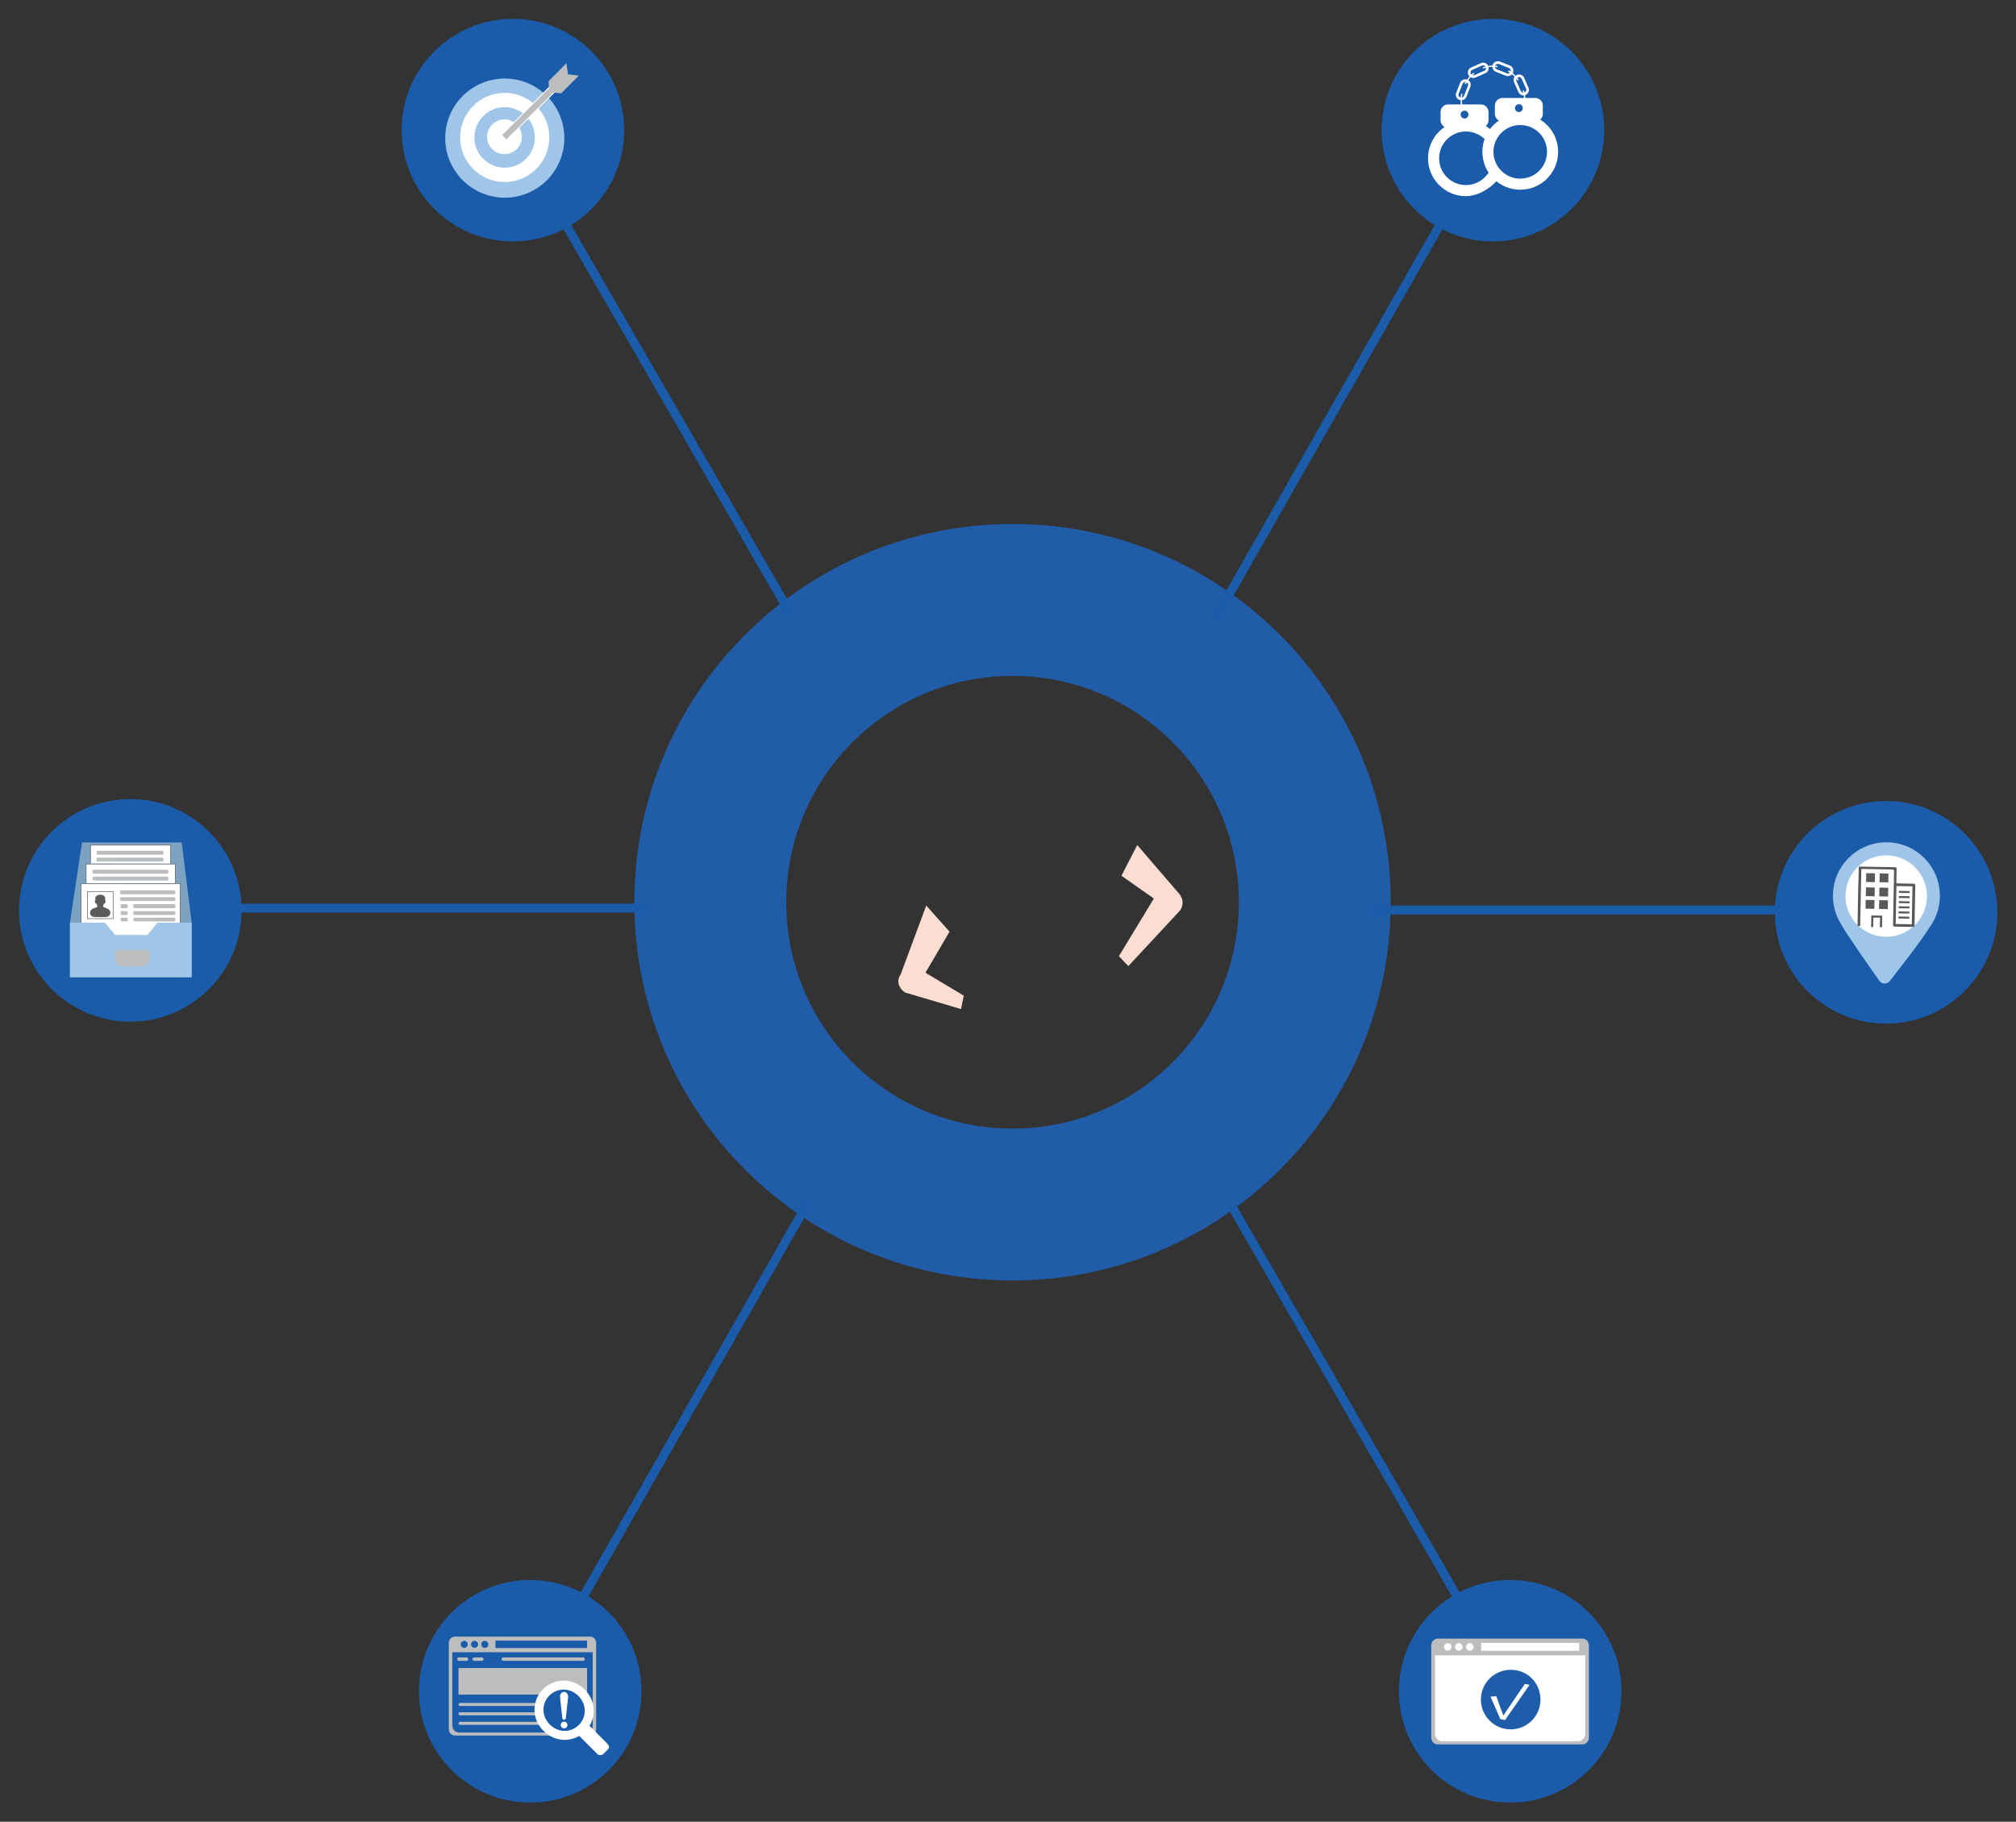 <?xml version="1.0" encoding="UTF-8"?>
<svg id="Layer_1" data-name="Layer 1" xmlns="http://www.w3.org/2000/svg" xmlns:xlink="http://www.w3.org/1999/xlink" viewBox="0 0 1000 903.47">
  <rect x="0" y="0" width="1000" height="903.47" fill="#333333" stroke="none"/>
  <defs>
    <style>
      .cls-1 {
        fill: #9fc5e9;
      }

      .cls-2 {
        fill: #7ca2c1;
      }

      .cls-3 {
        fill: #9e9fa2;
      }

      .cls-4 {
        fill: #d8e8f6;
      }

      .cls-5 {
        fill: #fff;
      }

      .cls-6 {
        fill: #444445;
      }

      .cls-7, .cls-8, .cls-9, .cls-10 {
        fill: none;
      }

      .cls-8 {
        stroke-width: 4.37px;
      }

      .cls-8, .cls-11, .cls-12 {
        stroke-miterlimit: 10;
      }

      .cls-8, .cls-12 {
        stroke: #1a5baa;
      }

      .cls-13 {
        fill: #1f5ca9;
      }

      .cls-14 {
        clip-path: url(#clippath-1);
      }

      .cls-11 {
        stroke: #fff;
        stroke-width: .47px;
      }

      .cls-11, .cls-15 {
        fill: #bbbdbf;
      }

      .cls-16 {
        fill: #16477e;
      }

      .cls-17 {
        fill: #1c5ea8;
      }

      .cls-9, .cls-10 {
        clip-rule: evenodd;
      }

      .cls-18 {
        fill: #fcddd2;
      }

      .cls-12 {
        fill: #1a5baa;
        stroke-width: 1.72px;
      }

      .cls-19 {
        fill: #99999a;
        opacity: .4;
      }

      .cls-20 {
        fill: #17365f;
      }

      .cls-21 {
        fill: #5a5b5c;
      }

      .cls-22 {
        fill: #d4563a;
      }

      .cls-23 {
        clip-path: url(#clippath-2);
      }

      .cls-10 {
        clip-path: url(#clippath);
      }

      .cls-24 {
        fill: #215ca9;
        fill-rule: evenodd;
      }

      .cls-25 {
        fill: #59595c;
      }
    </style>
    <clipPath id="clippath">
      <polygon class="cls-9" points="378.86 747.98 754.04 747.98 754.04 346.75 378.86 346.75 378.86 747.98 378.86 747.98"/>
    </clipPath>
    <clipPath id="clippath-1">
      <polygon class="cls-10" points="398.96 346.75 588.41 346.75 588.41 730.11 398.96 730.11 398.96 346.75 398.96 346.75"/>
    </clipPath>
    <clipPath id="clippath-2">
      <polygon class="cls-7" points="398.96 730.11 588.41 730.11 588.41 346.75 398.96 346.75 398.96 730.11 398.96 730.11"/>
    </clipPath>
  </defs>
  <path class="cls-18" d="M574.46,447.09c-6.06-4.25-12.13-8.51-18.19-12.76,2.61-5.08,5.22-10.16,7.83-15.24,7.19,8.34,14.37,16.69,21.56,25.03-3.73.99-7.46,1.99-11.19,2.98Z"/>
  <path class="cls-24" d="M314.65,447.46c0-103.6,83.99-187.59,187.59-187.59s187.59,83.99,187.59,187.59-83.99,187.59-187.59,187.59-187.59-83.99-187.59-187.59h0ZM389.99,447.46c0,62,50.26,112.26,112.26,112.26s112.26-50.26,112.26-112.26-50.26-112.26-112.26-112.26-112.26,50.26-112.26,112.26h0Z"/>
  <path class="cls-18" d="M457.33,485.34c4.56-7.77,9.12-15.53,13.68-23.3-3.86-4.31-7.71-8.63-11.57-12.94-4.56,12.28-9.12,24.55-13.68,36.83,3.85-.19,7.71-.39,11.56-.58Z"/>
  <g class="cls-14">
    <g class="cls-23">
      <path class="cls-17" d="M541.65,424.17c-3.72-9.64-7.44-19.28-11.15-28.92,3.89.66,8.61,1.85,13.68,4.05,10.79,4.7,17.82,11.66,21.68,16.21l-3.7,25.75c-6.83-5.7-13.67-11.4-20.5-17.1Z"/>
      <path class="cls-19" d="M504.03,673.71c31.2.68,56.22,13.83,55.88,29.37-.33,15.54-25.9,27.6-57.1,26.92-31.2-.68-56.22-13.83-55.88-29.37.33-15.54,25.9-27.6,57.1-26.92h0Z"/>
      <path class="cls-6" d="M522.07,355.98s-18.31-20.6-42.42,5.8c-24.11,26.4-36.08-.46-53.84,23.49-17.76,23.95-7.52,29.59-21.71,44.94-14.21,15.35,21.73,48.19,38.24,31.87,16.51-16.33,60.69-12.11,64.41-26.95,3.72-14.86,15.31-79.14,15.31-79.14h0Z"/>
      <path class="cls-6" d="M524.33,365.56l.5,32.96s-20.53,13.01-30.65,5.53c-10.12-7.48,2.63-42.61,15.27-40.64,12.64,1.98,14.87,2.15,14.87,2.15h0Z"/>
      <path class="cls-6" d="M550.01,697.45l-18.69-15.95c-2.43-1.17-7.72-1.34-11.25-.6-1.59.33-2.69,1.77-2.69,3.4v3.51c-.17,5.06.33,5.74,3.55,7.29l19.08,9.2c3.21,1.55,7.93,1.39,10.48-.36l.72-.49c2.57-1.74,2.02-4.43-1.2-5.99h0Z"/>
      <path class="cls-4" d="M545.47,537.68l-15.55,143.35c-.66,8.96-10.45,6.07-11.31.62l-4.38-128.92,31.24-15.05h0Z"/>
      <path class="cls-6" d="M488.5,723.39l5.74-21.99c0-2.7-2.14-7.57-4.33-10.43-.99-1.28-2.76-1.66-4.22-.96l-3.15,1.52c-4.62,2.04-5.56,6.21-5.56,9.78l.57,17.81c0,3.57-.46,6.7,2.22,8.25l1.02.46c2.68,1.56,7.74-.87,7.72-4.44h0Z"/>
      <path class="cls-4" d="M507.28,552.76l-15.55,143.35c-.66,8.96-10.45,6.07-11.31.62l-4.38-128.92,31.24-15.05h0Z"/>
      <path class="cls-5" d="M544.92,433.88s-1.18-28.58-2.05-29.5c-8.57-8.93-17.85-10.01-29.2-5.07-7.18,3.13-18.28,10.53-29.09,17.02-30.24,18.18-19.58,49.33-19.58,49.33l3.72,7.4,4.84-12.88,1.83,9.09c2.49,12.39,6.65,13.7,6.78,26.35.17,16.79,67.59,1.77,63.34-22.94l-.58-38.8h0Z"/>
      <path class="cls-16" d="M477.86,481.67c-6.35,7.33-5.12,9.63-8.56,21.78-1.69,5.99-1.67,16.49-.99,26.49.66,9.82,6.92,59.94,6.92,59.94,12.46,4.2,17.99,4.6,46.81-7.86,16.35-7.07,24.67-13.31,24.67-13.31,1.21-63.1-1.21-96.01-1.21-96.02-6.62,16.94-31.45,17.94-67.64,8.98h0Z"/>
      <path class="cls-20" d="M542.89,477.39s-24.66,15.59-51.22,6.48v7.79s26.96,6.53,54.37-8.99l-3.15-5.28h0Z"/>
      <path class="cls-17" d="M496.69,408.88s-12.6,35.49,4.68,106.58c15.61,64.21-1.31,66.32-1.31,66.32,0,0-18.32,10.57-30.69-4.01,0,0-6.24-100.23-3.1-120.4,3.15-20.17,30.42-48.49,30.42-48.49h0Z"/>
      <path class="cls-17" d="M517.32,397.93s23.7,17.51,24.63,86.65c.54,40.37.38,63.38.16,75.56-.06,3.45,4.38,4.87,6.3,2.01l.49-.73c2-2.96,3.03-6.46,2.95-10.04l-3.26-126.96s-1.67-40.09-31.26-26.49h0Z"/>
      <path class="cls-18" d="M473.11,494.2h0c-2.02,1.74-2.27,4.81-.54,6.85l5.08,5.95c1.73,2.03,4.79,2.26,6.81.54h0c2.02-1.74,2.27-4.81.54-6.83l-5.08-5.95c-1.73-2.05-4.79-2.29-6.81-.55h0Z"/>
      <path class="cls-17" d="M496.69,408.88s-36.79,13.42-44.75,57.08l14.86,11.37,17.74-29.38,12.15-39.06h0Z"/>
      <path class="cls-22" d="M502.05,396.05s6.24,3.84,13.85,2.36l-.27,4.77s-8.05,1.06-13.58-7.13h0Z"/>
      <path class="cls-18" d="M556.04,474.06h0c2.48.67,3.96,3.25,3.3,5.73l-1.96,7.29c-.66,2.48-3.24,3.96-5.71,3.29h0c-2.48-.67-3.96-3.25-3.3-5.73l1.96-7.29c.67-2.5,3.23-3.97,5.71-3.29h0Z"/>
      <path class="cls-18" d="M498.09,388.35c.25,9.66,12.97,13.29,21.24,8.22,8.27-5.07,8.97-16.94,8.71-26.6-.25-9.66-13.38-12.79-21.65-7.7-8.27,5.07-8.54,16.42-8.3,26.08h0Z"/>
      <path class="cls-18" d="M507.92,413.22h0c3.91.22,7.28-2.78,7.5-6.7l1.17-20.09c.22-3.92-2.77-7.3-6.68-7.52h0c-3.91-.22-7.28,2.78-7.5,6.7l-1.17,20.09c-.22,3.9,2.79,7.29,6.68,7.52h0Z"/>
      <path class="cls-6" d="M495.13,382.96s12.1-2.36,17.8-9.07c5.7-6.72,8.27-12.12,5.06-14.13-3.21-1.99-26.08-5.44-22.86,23.2h0Z"/>
      <path class="cls-6" d="M516.51,363.38s8.92.93,11.58,9.45c4.07-6.73-2.3-26.81-18.75-14.26l7.17,4.81h0Z"/>
      <path class="cls-18" d="M493.96,386.68c.98,2.73,3.58,4.32,5.81,3.51s3.28-3.67,2.3-6.42-3.58-4.32-5.81-3.51c-2.25.79-3.28,3.67-2.3,6.42h0Z"/>
    </g>
  </g>
  <circle class="cls-12" cx="64.63" cy="451.49" r="54.34"/>
  <line class="cls-8" x1="97.38" y1="450.36" x2="322.21" y2="450.36"/>
  <g>
    <circle class="cls-12" cx="254.42" cy="64.55" r="54.34"/>
    <line class="cls-8" x1="279.91" y1="110.06" x2="392.33" y2="304.77"/>
  </g>
  <g>
    <circle class="cls-12" cx="740.52" cy="64.55" r="54.34"/>
    <line class="cls-8" x1="715.02" y1="110.06" x2="602.61" y2="307.19"/>
  </g>
  <circle class="cls-12" cx="935.55" cy="452.45" r="54.34"/>
  <line class="cls-8" x1="905.05" y1="451.32" x2="680.22" y2="451.32"/>
  <g>
    <circle class="cls-12" cx="749.1" cy="838.77" r="54.34"/>
    <line class="cls-8" x1="723.61" y1="793.26" x2="611.19" y2="598.55"/>
  </g>
  <g>
    <circle class="cls-12" cx="263" cy="838.77" r="54.34"/>
    <line class="cls-8" x1="288.5" y1="793.26" x2="400.91" y2="596.13"/>
  </g>
  <g>
    <path class="cls-5" d="M740.8,82.98l-3.05,3.52c-2.43,3.21-6.28,5.29-10.61,5.29-7.34,0-13.29-5.95-13.29-13.29s5.95-13.29,13.29-13.29c3.88,0,7.38,1.67,9.81,4.32l3.48-4.32c-3.4-3.4-8.1-5.5-13.29-5.5-10.38,0-18.79,8.41-18.79,18.79s8.41,18.79,18.79,18.79c6.11,0,12.77-4.19,16.2-8.7l-2.54-5.6Z"/>
    <path class="cls-5" d="M734.56,51.78h-16.21c-2.08,0-3.79,1.7-3.79,3.79v4.07c0,2.08,1.7,3.79,3.79,3.79h16.21c2.08,0,3.79-1.7,3.79-3.79v-4.07c0-2.08-1.7-3.79-3.79-3.79ZM726.46,58.77c-1.07,0-1.94-.87-1.94-1.94s.87-1.94,1.94-1.94,1.94.87,1.94,1.94-.87,1.94-1.94,1.94Z"/>
    <path class="cls-5" d="M754.09,56.51c-10.38,0-18.79,8.41-18.79,18.79s8.41,18.79,18.79,18.79,18.79-8.41,18.79-18.79-8.41-18.79-18.79-18.79ZM754.09,88.59c-7.34,0-13.29-5.95-13.29-13.29s5.95-13.29,13.29-13.29,13.29,5.95,13.29,13.29-5.95,13.29-13.29,13.29Z"/>
    <path class="cls-5" d="M761.51,48.58h-16.21c-2.08,0-3.79,1.7-3.79,3.79v4.07c0,2.08,1.7,3.79,3.79,3.79h16.21c2.08,0,3.79-1.7,3.79-3.79v-4.07c0-2.08-1.7-3.79-3.79-3.79ZM753.41,55.56c-1.07,0-1.94-.87-1.94-1.94s.87-1.94,1.94-1.94,1.94.87,1.94,1.94-.87,1.94-1.94,1.94Z"/>
    <path class="cls-5" d="M730.81,38.68c-1.05,0-2.05-.61-2.49-1.62-.61-1.37.02-2.98,1.39-3.59l4.89-2.16c.66-.29,1.4-.31,2.08-.04.68.26,1.21.77,1.51,1.44.29.66.31,1.4.05,2.08-.26.68-.77,1.21-1.44,1.51h0l-4.89,2.16c-.36.16-.73.23-1.09.23ZM735.69,32.39c-.19,0-.38.04-.57.12l-4.89,2.16c-.71.32-1.04,1.15-.72,1.87.31.71,1.15,1.04,1.87.72l4.89-2.16c.34-.15.61-.43.75-.78.14-.35.13-.74-.02-1.08-.23-.53-.75-.84-1.3-.84Z"/>
    <path class="cls-5" d="M747.96,37.76c-.34,0-.67-.06-1-.19l-4.97-1.96c-.67-.27-1.21-.78-1.5-1.45-.29-.67-.3-1.41-.04-2.08.27-.67.78-1.21,1.45-1.5.67-.29,1.41-.3,2.08-.04l4.97,1.96c.67.27,1.21.78,1.5,1.45.29.67.3,1.41.04,2.08-.27.67-.78,1.21-1.45,1.5-.35.15-.72.23-1.09.23ZM747.45,36.35c.35.14.73.13,1.08-.02.35-.15.62-.43.75-.78.14-.35.13-.73-.02-1.08-.15-.35-.43-.62-.78-.75l-4.97-1.96c-.35-.14-.73-.13-1.08.02-.35.15-.62.43-.75.78-.14.35-.13.73.02,1.08.15.35.43.62.78.75l4.97,1.96Z"/>
    <path class="cls-5" d="M724.86,49.73c-.33,0-.67-.06-1-.19-.67-.27-1.21-.78-1.5-1.45-.29-.67-.3-1.41-.04-2.08l1.96-4.97c.27-.67.78-1.21,1.45-1.5.67-.29,1.41-.3,2.08-.04,1.4.55,2.08,2.13,1.53,3.53l-1.96,4.97c-.42,1.07-1.45,1.72-2.54,1.72ZM726.83,40.62c-.19,0-.38.04-.57.12-.35.15-.62.43-.75.78l-1.96,4.97c-.14.35-.13.73.02,1.08.15.35.43.62.78.75.73.29,1.55-.07,1.84-.8l1.96-4.97c.29-.73-.07-1.55-.8-1.84-.17-.07-.34-.1-.51-.1Z"/>
    <path class="cls-5" d="M755.68,47.29c-.33,0-.67-.06-.99-.19-.68-.26-1.21-.77-1.51-1.44l-2.16-4.89c-.29-.66-.31-1.4-.05-2.08.26-.68.77-1.21,1.44-1.51s1.4-.31,2.08-.05c.68.26,1.21.77,1.51,1.44l2.16,4.89c.29.66.31,1.4.05,2.08-.26.68-.77,1.21-1.44,1.51-.35.15-.72.23-1.09.23ZM753.52,38.26c-.19,0-.38.04-.57.12-.34.15-.61.43-.75.78-.14.35-.13.74.02,1.08l2.16,4.89c.31.71,1.15,1.04,1.87.72.71-.31,1.04-1.15.72-1.87l-2.16-4.89c-.15-.34-.43-.61-.78-.75-.17-.07-.34-.1-.52-.1Z"/>
    <path class="cls-5" d="M756.59,51.47l-.65-.06c.2-2.19,0-4.36-.63-6.44l.63-.19c.64,2.16.86,4.41.65,6.69Z"/>
    <path class="cls-5" d="M752.86,39.96c-1.29-1.82-2.96-3.39-4.82-4.55l.35-.56c1.93,1.2,3.66,2.84,5,4.73l-.53.38Z"/>
    <path class="cls-5" d="M735.73,33.99l-.23-.61c1.37-.51,2.79-.8,4.2-.88,1.02-.05,2.06.01,3.09.19l-.11.64c-.98-.17-1.97-.23-2.94-.18-1.35.07-2.7.35-4.01.84Z"/>
    <path class="cls-5" d="M727.06,41.8l-.58-.3c1.09-2.09,2.62-3.98,4.41-5.46l.41.5c-1.73,1.42-3.2,3.24-4.25,5.26Z"/>
    <path class="cls-5" d="M724.75,52.7c-.36-2.09-.35-4.19.03-6.24l.64.12c-.36,1.98-.37,4-.03,6.01l-.64.11Z"/>
  </g>
  <g>
    <path class="cls-1" d="M279.93,68.49c0,16.32-13.23,29.54-29.54,29.54s-29.54-13.23-29.54-29.54,13.23-29.54,29.54-29.54,29.54,13.23,29.54,29.54Z"/>
    <path class="cls-5" d="M272.47,68.17c0,12.21-9.9,22.11-22.12,22.11s-22.12-9.9-22.12-22.11,9.9-22.12,22.12-22.12,22.12,9.9,22.12,22.12Z"/>
    <path class="cls-1" d="M265.33,68.15c0,8.29-6.72,15.01-15.01,15.01s-15.01-6.72-15.01-15.01,6.72-15.01,15.01-15.01,15.01,6.72,15.01,15.01Z"/>
    <path class="cls-5" d="M258.85,67.83c0,4.76-3.86,8.62-8.62,8.62s-8.62-3.86-8.62-8.62,3.86-8.62,8.62-8.62,8.62,3.86,8.62,8.62Z"/>
    <rect class="cls-11" x="244.88" y="54.19" width="34.78" height="3.51" transform="translate(37.25 201.83) rotate(-45)"/>
    <polygon class="cls-15" points="287.13 37.5 278.39 46.25 274.43 45.92 272.29 43.79 272.14 40.24 280.97 31.35 281.72 36.87 287.13 37.5"/>
  </g>
  <g>
    <polygon class="cls-2" points="34.71 457.47 40.69 417.79 90.13 417.79 95.08 457.47 95.08 484.56 34.71 484.56 34.71 457.47"/>
    <g>
      <g>
        <polyline class="cls-5" points="40.18 465.46 40.18 438.3 89.33 438.3 89.33 465.46"/>
        <polygon class="cls-21" points="89.47 465.46 89.19 465.46 89.19 438.44 40.33 438.44 40.33 465.46 40.04 465.46 40.04 438.16 89.47 438.16 89.47 465.46"/>
      </g>
      <g>
        <polyline class="cls-5" points="42.73 438.01 42.73 428.49 86.95 428.49 86.95 438.01"/>
        <polygon class="cls-21" points="87.09 438.01 86.81 438.01 86.81 428.63 42.88 428.63 42.88 438.01 42.59 438.01 42.59 428.35 87.09 428.35 87.09 438.01"/>
      </g>
      <g>
        <polyline class="cls-5" points="44.89 428.21 44.89 419.13 84.57 419.13 84.57 428.26"/>
        <polygon class="cls-21" points="84.71 428.26 84.43 428.26 84.43 419.28 45.03 419.28 45.03 428.21 44.74 428.21 44.74 418.99 84.71 418.99 84.71 428.26"/>
      </g>
      <path class="cls-1" d="M78.09,457.57l-4.93,6.12h-16.04s-5.08-6.12-5.08-6.12h-17.33v27.1h60.37v-27.1h-16.98Z"/>
    </g>
    <g>
      <polygon class="cls-3" points="51.19 449.53 50.1 449.53 49.34 449.53 48.26 449.53 49.72 452.82 51.19 449.53"/>
      <path class="cls-21" d="M51.75,449.94l-.45-.13s-.54-.12-1.57-.12h-.15c-1.03,0-1.46.12-1.46.12l-.48.29-.31.46,1.02,4.2h2.75l.93-4.12-.28-.71Z"/>
      <path class="cls-21" d="M52.1,446.48s.53-1.76-1-2.49c-.48-.23-.95-.3-1.38-.29-.43-.01-.9.06-1.38.29-1.53.73-1,2.49-1,2.49-.21-.05-.42.12-.24.86.19.74.61.65.61.65,0,0,.09.21.19.46.09.25.3.59.3.59,0,0,0,.12.03.39,0,.02,0,.03,0,.05v.11s1.43,3.95,1.43,3.95h.02l1.47-3.92v-.1s.01-.05.02-.08c.04-.27.04-.39.04-.39,0,0,.21-.34.3-.59.09-.25.19-.46.19-.46,0,0,.42.09.61-.65.19-.74-.02-.9-.23-.86Z"/>
      <path class="cls-21" d="M53.01,450.5c-.86-.29-1.1-.51-1.26-.56.07.52-.22,2.83-2.05,3.86,0,0,0,0-.01,0,0,0,0,0-.01,0-1.83-1.03-2.07-3.21-1.99-3.74-.16.05-.46.15-1.32.44-1.03.35-1.71,1.19-1.71,2.1h0c0,.74.28,1.32.77,1.71.22.17.49.31.79.39.15.03,1.04.14,3.35.14h.25c2.31,0,3.2-.11,3.35-.14.97-.26,1.56-1.03,1.56-2.08h0c0-.92-.69-1.77-1.71-2.11Z"/>
    </g>
    <path class="cls-21" d="M56.26,455.74h-12.99v-13.72h12.99v13.72ZM43.56,455.45h12.41v-13.15h-12.41v13.15Z"/>
    <g>
      <path class="cls-15" d="M87.04,452.83c0,.53-.17.96-.39.96h-20.15c-.22,0-.39-.43-.39-.96h0c0-.53.17-.96.39-.96h20.15c.21,0,.39.43.39.96h0Z"/>
      <path class="cls-15" d="M87.04,449.42c0,.55-.17.99-.39.99h-20.15c-.22,0-.39-.44-.39-.99h0c0-.55.17-.99.39-.99h20.15c.21,0,.39.44.39.99h0Z"/>
      <path class="cls-15" d="M87.04,456.04c0,.51-.21.92-.48.92h-19.97c-.26,0-.48-.41-.48-.92h0c0-.51.21-.92.48-.92h19.97c.26,0,.48.41.48.92h0Z"/>
      <path class="cls-15" d="M86.95,445.93c0,.53-.23.96-.51.96h-26.4c-.28,0-.51-.43-.51-.96h0c0-.53.23-.96.51-.96h26.4c.28,0,.51.43.51.96h0Z"/>
      <path class="cls-15" d="M86.95,442.53c0,.55-.23.99-.51.99h-26.4c-.28,0-.51-.44-.51-.99h0c0-.55.23-.99.51-.99h26.4c.28,0,.51.44.51.99h0Z"/>
    </g>
    <g>
      <path class="cls-15" d="M63.31,452.83c0,.53-.03.96-.06.96h-3.35s-.06-.43-.06-.96h0c0-.53.03-.96.06-.96h3.35s.06.43.06.96h0Z"/>
      <path class="cls-15" d="M63.31,449.42c0,.55-.03.99-.06.99h-3.35s-.06-.44-.06-.99h0c0-.55.03-.99.06-.99h3.35s.06.44.06.99h0Z"/>
      <path class="cls-15" d="M63.31,456.04c0,.51-.04.92-.08.92h-3.32s-.08-.41-.08-.92h0c0-.51.04-.92.08-.92h3.32s.08.41.08.92h0Z"/>
    </g>
    <path class="cls-15" d="M83.55,435.71c0,.53-.31.96-.7.96h-36.32c-.39,0-.7-.43-.7-.96h0c0-.53.31-.96.7-.96h36.32c.38,0,.7.43.7.96h0Z"/>
    <path class="cls-15" d="M83.55,432.31c0,.55-.31.99-.7.99h-36.32c-.39,0-.7-.44-.7-.99h0c0-.55.31-.99.7-.99h36.32c.38,0,.7.44.7.99h0Z"/>
    <path class="cls-15" d="M81.17,426.3c0,.53-.28.96-.62.96h-32.07c-.34,0-.62-.43-.62-.96h0c0-.53.27-.96.62-.96h32.07c.34,0,.62.43.62.96h0Z"/>
    <path class="cls-15" d="M81.17,422.9c0,.55-.28.99-.62.99h-32.07c-.34,0-.62-.44-.62-.99h0c0-.55.27-.99.62-.99h32.07c.34,0,.62.44.62.99h0Z"/>
    <path class="cls-15" d="M74.36,474.68c0,2.62-1.74,4.76-3.86,4.76h-9.66c-2.13,0-3.86-2.14-3.86-4.76v-2.58c0-.34.03-.67.09-.99h17.21c.06.32.09.65.09.99v2.58Z"/>
  </g>
  <g>
    <g>
      <path class="cls-1" d="M933.52,417.8c-12.2.97-22.34,10.49-24.06,22.6-.91,6.42.5,12.5,3.52,17.51,0,.02.02.03.02.05,2.94,5.33,14.17,21.33,19.22,28.46,1.24,1.76,3.82,1.82,5.15.13,5.1-6.48,16.05-20.54,19.51-26.29,0,0,0-.02.01-.02,3.26-4.32,5.24-9.66,5.35-15.49.11-5.99-1.77-11.55-5.03-16.05-5.2-7.18-13.93-11.67-23.7-10.89Z"/>
      <path class="cls-5" d="M955.83,444.78c-.21,11.16-9.42,20.03-20.58,19.82-11.16-.21-20.03-9.42-19.82-20.58.21-11.16,9.42-20.03,20.58-19.82,11.16.21,20.03,9.42,19.82,20.58Z"/>
    </g>
    <g>
      <path class="cls-25" d="M950.01,439.37c.02-.97-.12-1.11-1.08-1.13-2.46-.05-4.92-.09-7.37-.14l-.92-.02c.04-2.34.09-4.55.13-6.76.02-1.2,0-1.23-1.17-1.25-5.14-.1-10.27-.2-15.41-.28-2.47-.04-2.18-.42-2.24,2.15-.04,1.9-.07,3.79-.11,5.78h-.06s-.02,1.32-.02,1.32c-.12,6.17-.23,12.31-.34,18.48l-.03,1.67,1.34.02.04-2.23s0-.04,0-.06c.18-8.34.33-16.68.49-25.02,0-.29.04-.58.07-.95l.99.02c4.72.09,9.44.2,14.17.24.87,0,1.04.29,1.02,1.1-.19,8.67-.34,17.34-.5,26.02-.02.93.04,1.14.7,1.2l9.2.17c.66-.03.75-.25.77-1.13.12-6.41.24-12.81.36-19.22ZM948.3,458.39c-2.67-.05-5.29-.1-7.97-.15.12-6.28.23-12.53.35-18.82,2.66.05,5.27.1,7.97.15-.12,6.25-.23,12.49-.35,18.82Z"/>
      <rect class="cls-25" x="941.93" y="441.87" width="5.36" height=".98" transform="translate(8.42 -17.56) rotate(1.07)"/>
      <rect class="cls-25" x="941.89" y="444.41" width="5.36" height=".98" transform="translate(8.47 -17.56) rotate(1.07)"/>
      <rect class="cls-25" x="941.84" y="446.95" width="5.36" height=".98" transform="translate(8.52 -17.55) rotate(1.07)"/>
      <rect class="cls-25" x="941.79" y="449.49" width="5.36" height=".98" transform="translate(8.56 -17.55) rotate(1.07)"/>
      <rect class="cls-25" x="941.75" y="452.03" width="5.36" height=".98" transform="translate(8.61 -17.55) rotate(1.07)"/>
      <rect class="cls-25" x="941.7" y="454.57" width="5.36" height=".98" transform="translate(8.66 -17.55) rotate(1.07)"/>
      <rect class="cls-25" x="925.67" y="433.07" width="4.36" height="4.36" transform="translate(8.29 -17.24) rotate(1.07)"/>
      <rect class="cls-25" x="932.35" y="433.19" width="4.36" height="4.36" transform="translate(8.29 -17.37) rotate(1.07)"/>
      <rect class="cls-25" x="925.54" y="440.11" width="4.36" height="4.36" transform="translate(8.42 -17.24) rotate(1.07)"/>
      <rect class="cls-25" x="932.22" y="440.23" width="4.36" height="4.36" transform="translate(8.42 -17.37) rotate(1.07)"/>
      <rect class="cls-25" x="925.42" y="446.32" width="4.36" height="4.36" transform="translate(8.53 -17.24) rotate(1.07)"/>
      <rect class="cls-25" x="932.1" y="446.44" width="4.36" height="4.36" transform="translate(8.54 -17.36) rotate(1.07)"/>
      <polygon class="cls-25" points="933.65 454.11 928.24 454 928.23 454.38 928.22 455.05 928.13 459.75 929.18 459.77 929.27 455.07 932.58 455.14 932.49 459.83 933.54 459.85 933.64 454.48 933.65 454.11"/>
    </g>
  </g>
  <g>
    <g>
      <path class="cls-15" d="M226.82,822.83c0,.47.38.85.85.85h3.75c.47,0,.85-.38.85-.85h0c0-.47-.38-.85-.85-.85h-3.75c-.47,0-.85.38-.85.85h0Z"/>
      <path class="cls-15" d="M248.8,822.83c0,.47.4.85.89.85h39.53c.49,0,.89-.38.89-.85h0c0-.47-.4-.85-.89-.85h-39.53c-.49,0-.89.38-.89.85h0Z"/>
      <path class="cls-15" d="M227.42,845.31c0,.41.39.75.88.75h39c.49,0,.88-.34.88-.75h0c0-.42-.39-.75-.88-.75h-39c-.49,0-.88.34-.88.75h0Z"/>
      <path class="cls-15" d="M227.42,849.94c0,.42.39.75.88.75h38.85c.48,0,.88-.34.88-.75h0c0-.42-.39-.75-.88-.75h-38.85c-.48,0-.88.34-.88.75h0Z"/>
      <path class="cls-15" d="M227.42,854.68c0,.42.39.75.88.75h39c.49,0,.88-.34.88-.75h0c0-.42-.39-.75-.88-.75h-39c-.49,0-.88.34-.88.75h0Z"/>
      <path class="cls-15" d="M234.4,822.83c0,.47.38.85.85.85h3.75c.47,0,.85-.38.85-.85h0c0-.47-.38-.85-.85-.85h-3.75c-.47,0-.85.38-.85.85h0Z"/>
      <path class="cls-15" d="M292.64,811.65h-66.94c-1.69,0-3.07,1.38-3.07,3.08v42.9c0,1.69,1.37,3.08,3.07,3.08h66.97c1.68-.02,3.04-1.39,3.04-3.08v-42.9c0-1.7-1.37-3.08-3.06-3.08ZM245.75,813.65h45.46v3.67h-45.46v-3.67ZM240.49,813.76c.96,0,1.74.78,1.74,1.74s-.78,1.74-1.74,1.74-1.74-.78-1.74-1.74.78-1.74,1.74-1.74ZM235.39,813.76c.96,0,1.74.78,1.74,1.74s-.78,1.74-1.74,1.74-1.74-.78-1.74-1.74.78-1.74,1.74-1.74ZM230.28,813.76c.96,0,1.74.78,1.74,1.74s-.78,1.74-1.74,1.74-1.74-.78-1.74-1.74.78-1.74,1.74-1.74ZM294.02,855.71c0,1.93-1.47,3.51-3.27,3.53h-63.1c-1.82,0-3.3-1.58-3.3-3.53v-36.31h69.66v36.31Z"/>
      <polygon class="cls-15" points="291.21 840.42 279.66 836.93 268.77 840.42 227.42 840.42 227.42 827.22 291.21 827.22 291.21 840.42"/>
    </g>
    <path class="cls-5" d="M301.25,864.74l-8.84-8.84c1.33-2.19,2.1-4.76,2.1-7.51,0-7.99-6.92-14.91-14.92-14.91s-14.47,6.48-14.47,14.47,6.92,14.91,14.91,14.91c2.66,0,5.15-.72,7.29-1.97l8.89,8.89c.87.87,2.28.87,3.15,0l2.2-2.2c.87-.87.55-1.96-.32-2.83ZM269.58,847.95c0-5.53,4.48-10.02,10.02-10.02s10.46,4.93,10.46,10.46-4.48,10.02-10.02,10.02-10.46-4.93-10.46-10.46Z"/>
    <path class="cls-5" d="M281.81,841.52c-.04.37-.09.86-.14,1.35-.16,1.49-.33,2.99-.49,4.48-.17,1.6-.35,3.2-.52,4.79-.05.41-.43.72-.86.72-.43,0-.81-.31-.86-.71-.14-1.28-.28-2.56-.42-3.85-.15-1.4-.31-2.81-.46-4.21-.09-.82-.19-1.64-.26-2.46-.07-.77.14-1.44.69-1.99.87-.87,2.22-.7,2.92.36.27.42.42.9.41,1.51Z"/>
    <path class="cls-5" d="M279.81,857.15c-.92,0-1.66-.74-1.66-1.66,0-.92.74-1.66,1.66-1.66.92,0,1.66.74,1.66,1.66,0,.92-.74,1.66-1.66,1.66Z"/>
  </g>
  <g>
    <g>
      <path class="cls-15" d="M784.89,865.13c1.8-.02,3.25-1.49,3.25-3.29v-45.9c0-1.82-1.47-3.3-3.28-3.3h-71.63c-1.81,0-3.28,1.48-3.28,3.3v45.9c0,1.81,1.47,3.29,3.28,3.29h71.65Z"/>
      <path class="cls-5" d="M711.81,820.93v38.85c0,2.08,1.58,3.78,3.53,3.78h67.51c1.93-.02,3.5-1.71,3.5-3.78v-38.85h-74.54Z"/>
    </g>
    <path class="cls-5" d="M720,816.76c0,1.03-.83,1.86-1.86,1.86s-1.86-.83-1.86-1.86.83-1.86,1.86-1.86,1.86.83,1.86,1.86Z"/>
    <path class="cls-5" d="M725.46,816.76c0,1.03-.83,1.86-1.86,1.86s-1.86-.83-1.86-1.86.83-1.86,1.86-1.86,1.86.83,1.86,1.86Z"/>
    <path class="cls-5" d="M730.93,816.76c0,1.03-.83,1.86-1.86,1.86s-1.86-.83-1.86-1.86.83-1.86,1.86-1.86,1.86.83,1.86,1.86Z"/>
    <rect class="cls-5" x="734.69" y="814.78" width="48.64" height="3.92"/>
    <g>
      <path class="cls-13" d="M764.12,842.89c0,6.93-4.77,12.75-11.22,14.33-1.14.29-2.33.44-3.56.44-8.15,0-14.77-6.61-14.77-14.77s6.61-14.77,14.77-14.77,14.25,6.1,14.75,13.81c.02.31.03.64.03.96Z"/>
      <polygon class="cls-5" points="742.19 841.22 739.33 841.42 744.21 852.57 746.55 853.04 758.69 835.59 756.35 835.12 745.69 850.8 742.19 841.22"/>
    </g>
  </g>
  <path class="cls-18" d="M478.05,493.78l-1.35,6.66c-9.33-2.77-18.67-5.53-28-8.3,1.79-4.24,3.57-8.49,5.36-12.73,8,4.79,16,9.58,23.99,14.37Z"/>
  <path class="cls-18" d="M445.78,485.27c-.77,2.74,1.03,5.87,3.26,6.87,4.6,2.07,12.13-4.4,11.36-7.88-.56-2.53-5.69-4.27-9.68-3.11-.76.22-4.11,1.19-4.93,4.12Z"/>
  <path class="cls-18" d="M555.01,474.2l4.68,4.93c8.35-8.99,16.71-17.97,25.06-26.96-3.95-2.49-7.9-4.98-11.84-7.47-5.97,9.83-11.93,19.67-17.9,29.5Z"/>
  <path class="cls-18" d="M585.75,444.62c1.57,2.37.82,5.9-1,7.54-3.74,3.38-12.89-.48-13.22-4.03-.24-2.58,4.11-5.8,8.26-5.92.79-.02,4.27-.12,5.96,2.41Z"/>
</svg>